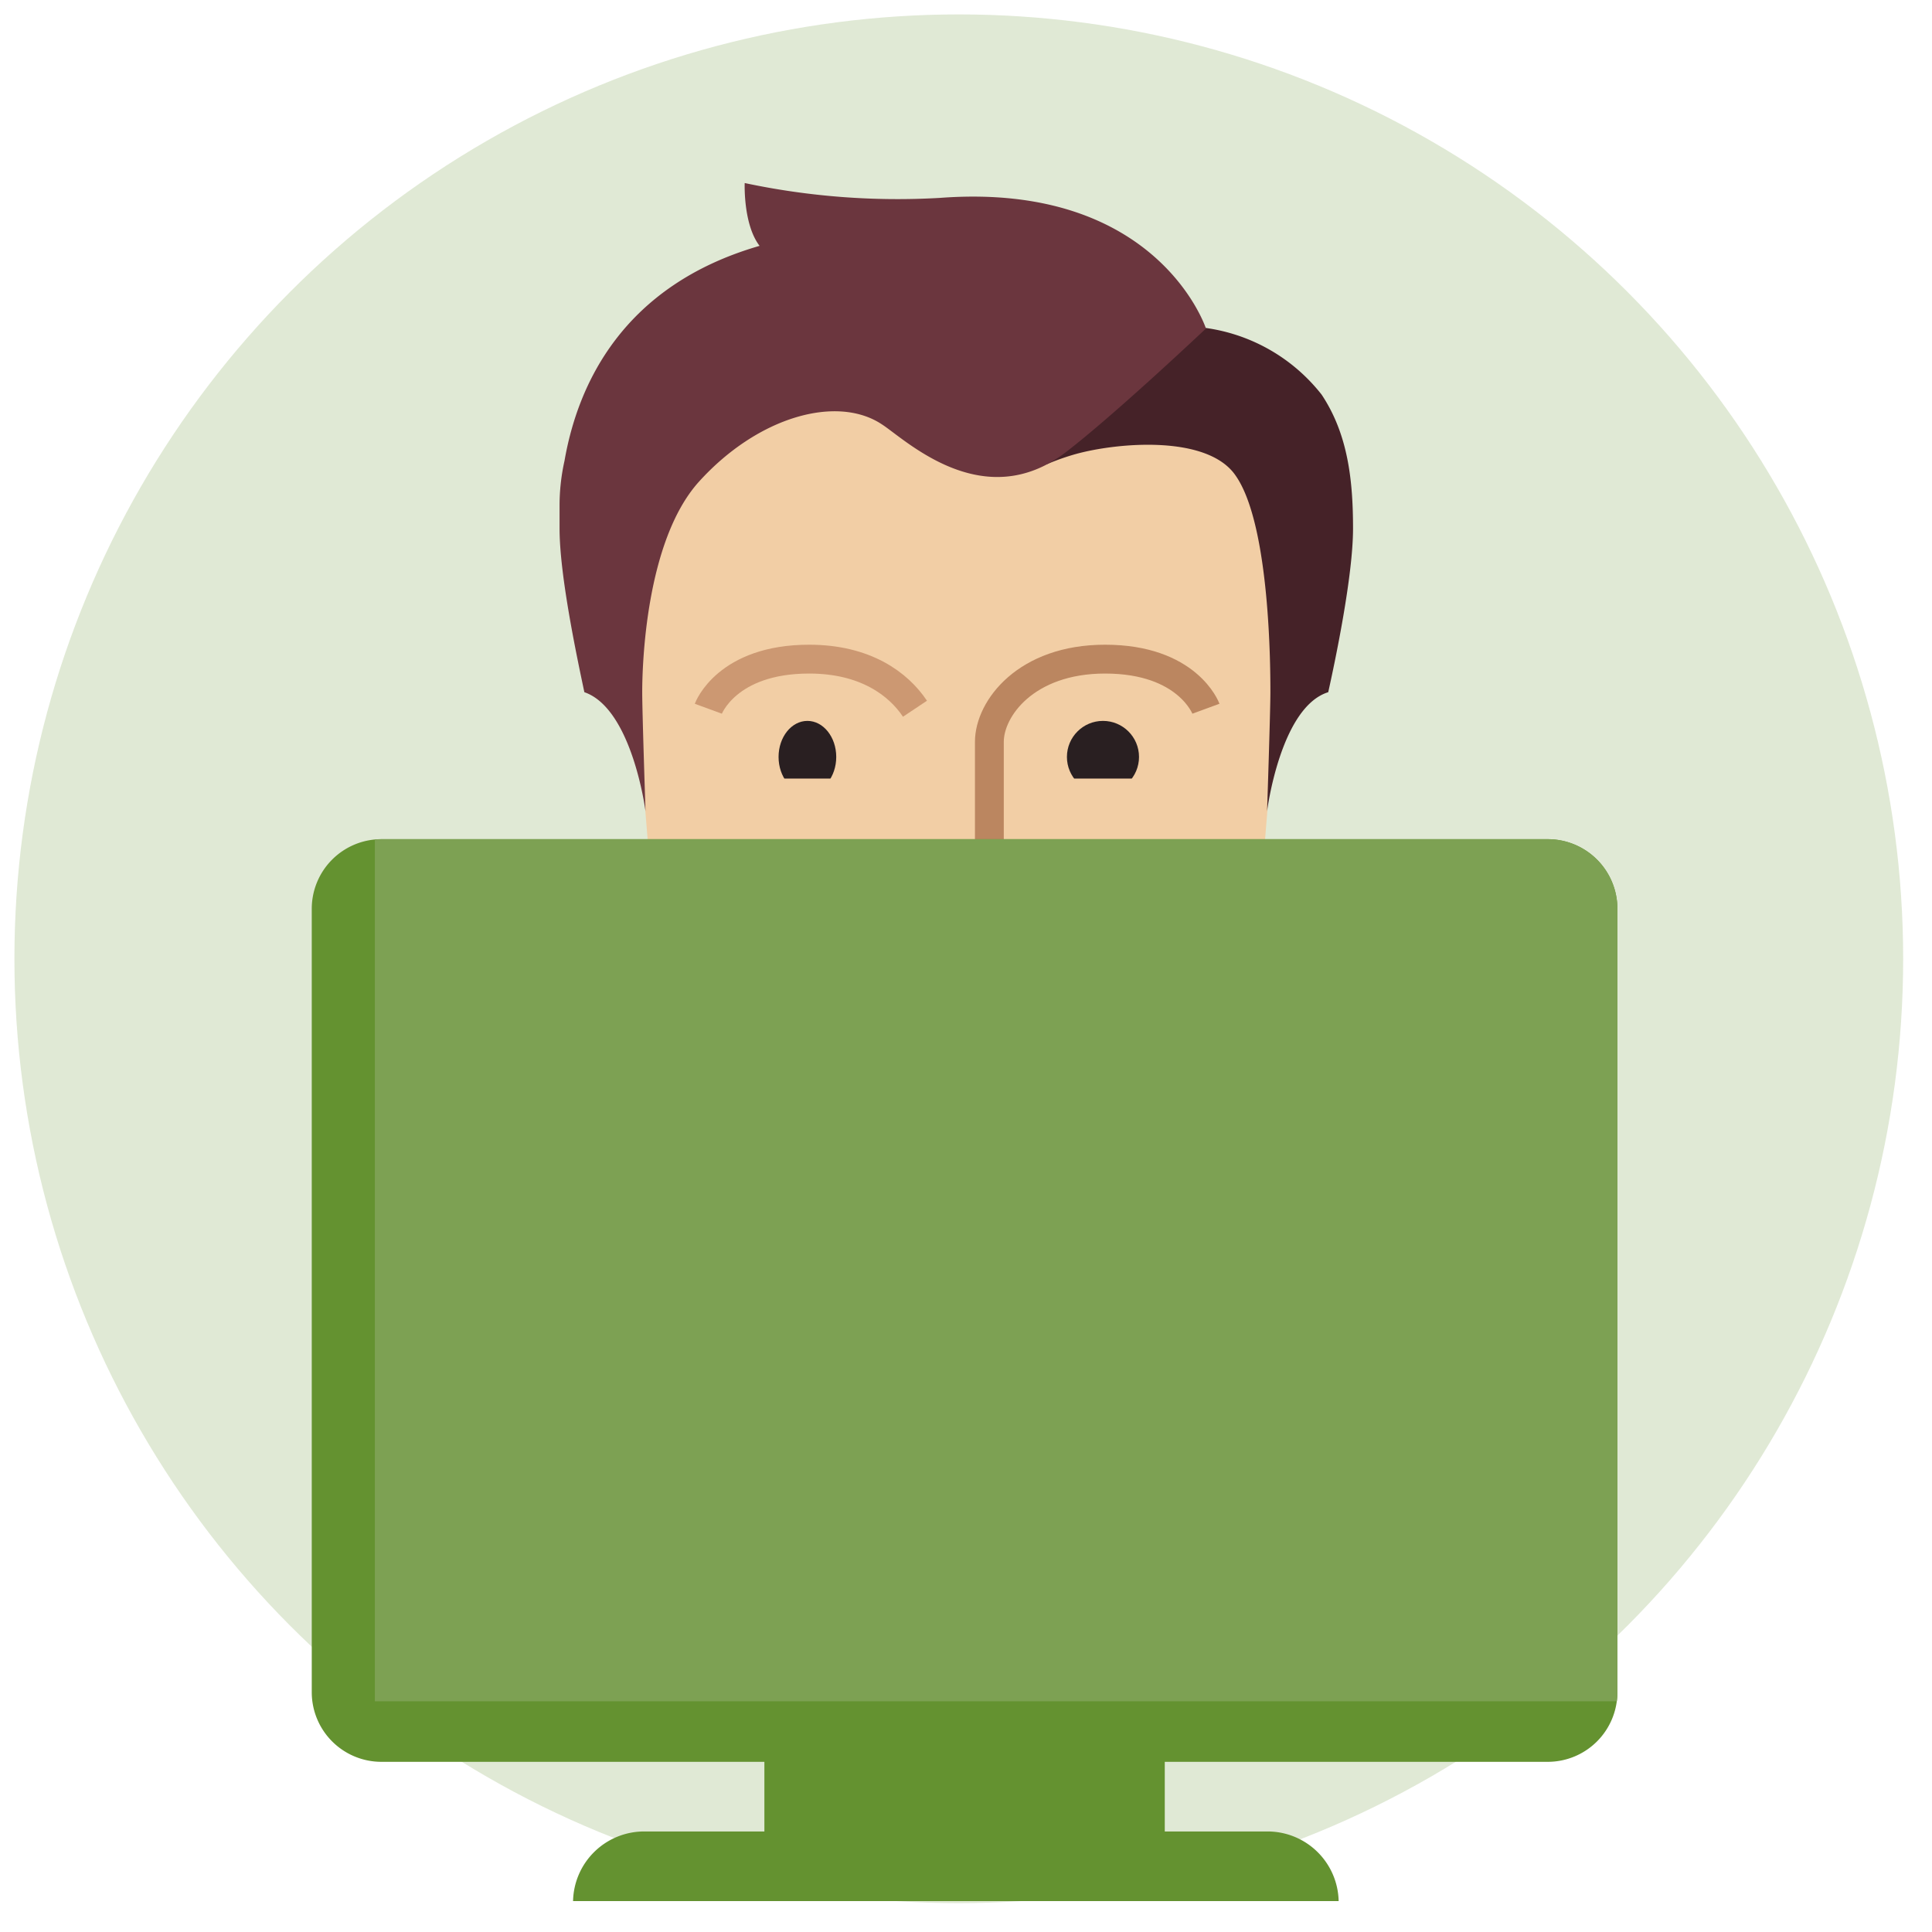 <svg xmlns="http://www.w3.org/2000/svg" xmlns:xlink="http://www.w3.org/1999/xlink" width="134" height="134" viewBox="0 0 134 134"><defs><clipPath id="a"><circle cx="57.5" cy="57.5" r="57.5"/></clipPath><clipPath id="c"><path d="M47.526,102.084l31.989,8.828a13.927,13.927,0,0,1,8.141,7.567v11.236H-27V118.479a13.612,13.612,0,0,1,8.141-7.567l31.989-8.828V85h34.4Z" transform="translate(27 -85)" fill="#649230"/></clipPath><clipPath id="d"><path d="M47.526,102.084l31.989,8.828a13.927,13.927,0,0,1,8.141,7.567v11.236H-27V118.479a13.612,13.612,0,0,1,8.141-7.567l31.989-8.828V85h34.4Z" transform="translate(27 -85)"/></clipPath><clipPath id="f"><rect width="36" height="6" transform="translate(0.017 -0.009)"/></clipPath></defs><g transform="translate(-171 -1798)"><circle cx="65.5" cy="65.5" r="65.5" transform="translate(172 1799)" fill="#649230" opacity="0.2"/><rect width="134" height="134" transform="translate(171 1798)" fill="none"/><g transform="translate(15704 -7641)"><g transform="translate(-15524 9440)"><g transform="translate(0 0)"><g clip-path="url(#a)"><path d="M47.526,102.084l31.989,8.828a13.927,13.927,0,0,1,8.141,7.567v11.236H-27V118.479a13.612,13.612,0,0,1,8.141-7.567l31.989-8.828V85h34.4Z" transform="translate(27 -15.06)" fill="#e6c19c"/></g><g clip-path="url(#a)"><g transform="translate(0 69.94)" opacity="0.8" clip-path="url(#c)"><path d="M-27,82H87.655v48.155H-27Zm57.328,34.4c12.612,0,22.931-7.223,22.931-16.052S42.94,84.293,30.328,84.293,7.4,91.516,7.4,100.345,17.716,116.4,30.328,116.4Z" transform="translate(27 -85.44)" fill="#649230"/></g><g transform="translate(0 69.94)" clip-path="url(#d)"><path d="M26.268,113.27a16.146,16.146,0,0,1-6.191-1.261c-1.949-1.032-9.172-6.994-11.695-9.516-3.21-3.44-4.816-7.8-5.274-15.249S.7,53.191.7,47.114C.7,38.515,7.235,25.1,26.039,25.1h.229c18.918.115,25.339,13.415,25.339,22.014,0,6.077-1.949,32.677-2.408,40.129s-2.064,11.695-5.274,15.249c-2.408,2.637-9.631,8.484-11.695,9.516a14.214,14.214,0,0,1-5.962,1.261Z" transform="translate(31.059 -93.778)" fill="#d4b08c"/></g><g transform="translate(0 69.94)" clip-path="url(#d)"><path d="M26.371,82C11.809,82,0,90.484,0,100.918s11.809,18.918,26.371,18.918,26.371-8.484,26.371-18.918S40.932,82,26.371,82Zm0,33.25c-12.039,0-21.784-6.879-21.784-15.478s9.746-15.478,21.784-15.478,21.784,6.879,21.784,15.478S38.409,115.25,26.371,115.25Z" transform="translate(30.957 -85.44)" fill="#649230"/></g></g><path d="M25.931,106.5a14.68,14.68,0,0,1-5.5-1.032A71.789,71.789,0,0,1,9.994,98.245C7.128,95.608,5.637,92.4,5.178,86.779S3,61.211,3,56.625C3,50.09,8.847,40,25.931,40h0c17.084,0,22.931,10.09,22.931,16.625,0,4.586-1.72,24.651-2.178,30.269s-1.834,8.828-4.816,11.466a78.588,78.588,0,0,1-10.434,7.223,17.311,17.311,0,0,1-5.5.917Z" transform="translate(31.397 -21.655)" fill="#f2cea5"/><path d="M32.022,85.778a10.416,10.416,0,0,1-9.287,2.752c-3.1-.688-5.389-2.293-6.535-4.93Z" transform="translate(33.331 -15.266)" fill="#a3705f"/><path d="M32.022,85.778a10.416,10.416,0,0,1-9.287,2.752c-3.1-.688-5.389-2.293-6.535-4.93Z" transform="translate(33.331 -15.266)" fill="none" stroke="#a3705f" stroke-linecap="round" stroke-linejoin="round" stroke-width="1"/><g transform="translate(38.983 47.009)"><g clip-path="url(#f)"><circle cx="2.5" cy="2.5" r="2.5" transform="translate(26.017 1.991)" fill="#291f21"/></g><g clip-path="url(#f)"><ellipse cx="2" cy="2.5" rx="2" ry="2.5" transform="translate(6.017 1.991)" fill="#291f21"/></g></g><path d="M8,66.44S9.261,63,14.994,63c3.9,0,6.191,1.72,7.338,3.44" transform="translate(32.129 -18.284)" fill="none" stroke="#cc9872" stroke-width="2"/><path d="M40.02,66.44S38.759,63,33.026,63C27.522,63,25,66.44,25,68.733V79.052" transform="translate(34.621 -18.284)" fill="none" stroke="#bb8660" stroke-width="2"/><path d="M43.854,76.494s.917-7.223,4.242-8.255c.459-2.064,1.72-8.026,1.72-11.351s-.344-6.535-2.178-9.287a12.378,12.378,0,0,0-8.714-4.7c-2.637,1.605-8.828,5.274-10.778,7.453-1.032,1.147.459,2.064.459,2.064a16.482,16.482,0,0,1,1.949-.688c2.866-.8,9.172-1.376,11.122,1.491,2.408,3.44,2.408,13.529,2.408,15.02C44.084,69.615,43.854,76.494,43.854,76.494Z" transform="translate(35.028 -21.23)" fill="#452228"/><path d="M.72,69.514c3.325,1.147,4.242,8.255,4.242,8.255s-.229-6.879-.229-8.255c0-1.834.229-10.434,3.9-14.561,4.128-4.586,9.631-6.077,12.727-4.013,1.605,1.032,6.994,6.306,12.727,1.949,3.44-2.637,9.746-8.6,9.746-8.6s-3.325-10.2-18.459-9.058A51,51,0,0,1,11.841,34.2s-.115,2.866,1.032,4.357C3.357,41.309.261,48.188-.656,53.462A14.232,14.232,0,0,0-1,56.558v1.605C-1,61.488.261,67.335.72,69.514Z" transform="translate(30.81 -22.505)" fill="#6b363e"/></g></g><g transform="translate(-15511.377 9497.204)"><path d="M85.726,0H4.83A4.83,4.83,0,0,0,0,4.83V59.163a4.83,4.83,0,0,0,4.83,4.83H31.393v4.83h-8.34a4.934,4.934,0,0,0-4.93,4.83h53.1a4.934,4.934,0,0,0-4.93-4.83H59.163v-4.83H85.726a4.83,4.83,0,0,0,4.83-4.83V4.83A4.83,4.83,0,0,0,85.726,0Zm1.207,56.748H3.622V4.83H86.933Z" fill="#649230"/><rect width="87" height="57" transform="translate(1.377 1.796)" fill="#649230"/></g><path d="M-1067.623,692V632.225q.224-.021.453-.021h80.9a4.83,4.83,0,0,1,4.829,4.829v54.334a4.874,4.874,0,0,1-.041.633Z" transform="translate(-14439.377 8865)" fill="#7da153"/></g></g></svg>